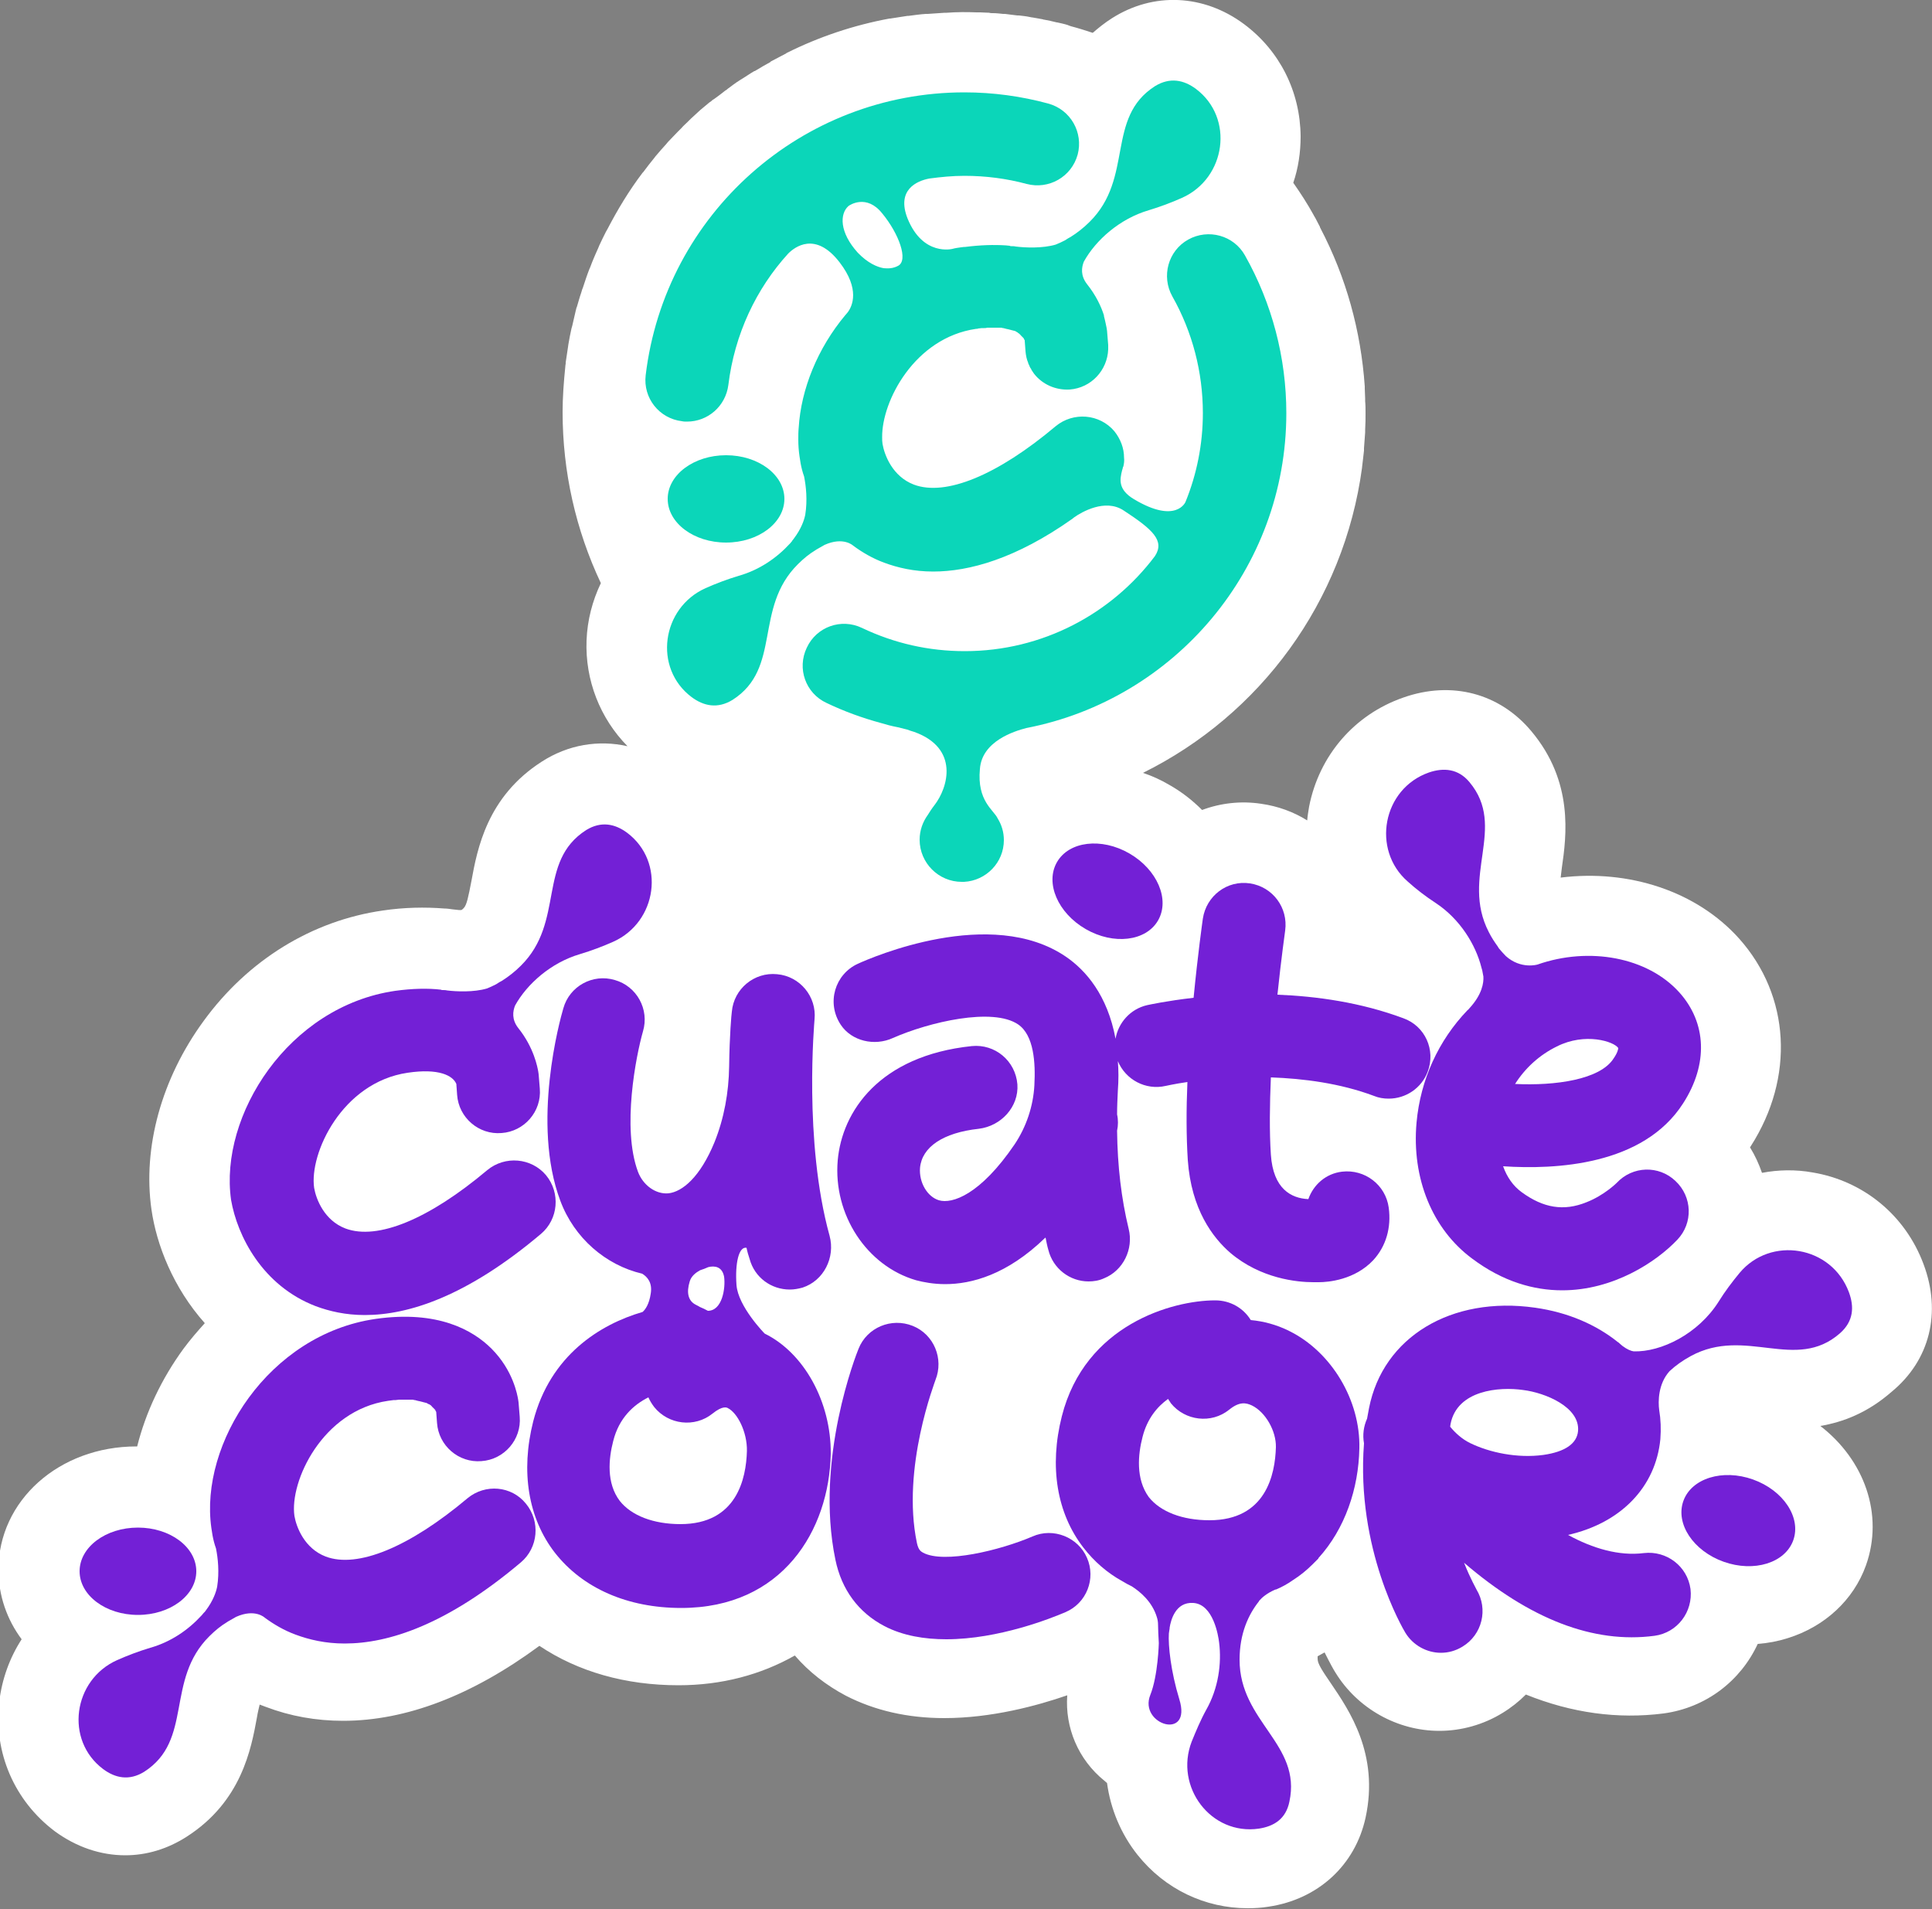 <?xml version="1.0" encoding="utf-8"?>
<!-- Generator: Adobe Illustrator 22.1.0, SVG Export Plug-In . SVG Version: 6.00 Build 0)  -->
<svg version="1.1" id="Layer_1" xmlns="http://www.w3.org/2000/svg" xmlns:xlink="http://www.w3.org/1999/xlink" x="0px" y="0px"
	 viewBox="0 0 500 494.1" style="enable-background:new 0 0 500 494.1;" xml:space="preserve">
<rect x="0" y="0" width="500" height="494.1" fill="#808080" stroke="none"/>
<style type="text/css">
	.st0{fill:#FFFFFF;}
	.st1{fill:#7320D6;}
	.st2{fill:#0BD6B9;}
	.st3{fill:none;}
</style>
<g>
	<path class="st0" d="M497.8,327.1c-4.7-12.6-15.5-21.5-28.7-23.7c-4.4-0.8-8.9-0.7-13.1,0.1c-0.8-2.3-1.8-4.5-3.1-6.6
		c0.1-0.1,0.1-0.2,0.2-0.3c11.4-17.8,10.2-38.9-3-53.7c-11-12.3-28.6-18-46.2-15.8c0.1-0.8,0.2-1.6,0.3-2.5
		c1.2-8.3,3.1-22.3-7.9-35.4c-8.2-9.8-20.6-13.1-33.1-8.7c-12.7,4.4-21.8,15-24.4,28.2c-0.2,1.2-0.4,2.4-0.5,3.6
		c-3.5-2.2-7.6-3.7-11.9-4.3c-5.2-0.8-10.5-0.2-15.3,1.6c-2.5-2.5-5.3-4.7-8.5-6.5c-2.2-1.3-4.4-2.3-6.8-3.1
		c30.3-15,52-44.2,56.7-79l0-0.1c0.2-1.4,0.3-2.8,0.5-4.3c0-0.1,0-0.1,0-0.2l0-0.3c0,0,0-0.1,0-0.1c0.1-1.4,0.2-2.8,0.3-4.1
		c0-0.2,0-0.4,0-0.7c0.1-1.5,0.1-2.9,0.1-4.3c0-1,0-2.1-0.1-3.1l0-0.7c0-0.8-0.1-1.7-0.1-2.6l0-0.5c-1-14.4-4.8-28.2-11.5-41
		l-0.1-0.2c0,0,0,0,0-0.1c-0.4-0.8-0.8-1.5-1.2-2.3c-0.1-0.2-0.2-0.3-0.3-0.5c0-0.1-0.1-0.1-0.1-0.2c-1.6-2.9-3.4-5.7-5.3-8.4
		c1.3-3.8,1.9-7.9,1.9-12c-0.1-11.6-5.4-22.2-14.7-29.1c-10.4-7.7-23.4-8.3-34.1-1.5c-1.9,1.2-3.5,2.5-5,3.8
		c-1.8-0.6-3.7-1.2-5.6-1.7c-0.2-0.1-0.4-0.1-0.6-0.2l-0.2-0.1c-0.9-0.3-1.9-0.5-2.8-0.7c0,0-0.1,0-0.1,0c-1.1-0.3-2.2-0.5-3.2-0.7
		c-0.1,0-0.2,0-0.4-0.1c-0.9-0.2-1.8-0.3-2.8-0.5c0,0-0.1,0-0.1,0l-0.5-0.1c-0.9-0.2-1.9-0.3-2.8-0.4c0,0,0,0-0.1,0l-0.3,0
		c-1.1-0.1-2.2-0.3-3.2-0.4c-0.2,0-0.3,0-0.5,0c-0.9-0.1-1.8-0.2-2.7-0.2c-0.3,0-0.6,0-0.9-0.1c-0.8,0-1.6-0.1-2.4-0.1l-0.2,0
		c-0.3,0-0.5,0-0.7,0c-2.5-0.1-5-0.1-7.7,0.1l-0.5,0c-1.5,0.1-2.9,0.2-4.4,0.3l-0.5,0c-1.5,0.1-2.9,0.3-4.4,0.5l-0.3,0
		c-1.5,0.2-3,0.5-4.5,0.7l-0.2,0c-9.2,1.7-18.2,4.7-26.6,8.9c0,0-0.1,0-0.1,0.1c-1.3,0.7-2.7,1.4-4,2.1c0,0-0.1,0.1-0.1,0.1
		l-0.1,0.1c-1.3,0.7-2.5,1.4-3.8,2.2l-0.2,0.1c0,0,0,0-0.1,0c-1.2,0.7-2.3,1.5-3.5,2.2l-0.3,0.2c-1,0.6-2,1.4-3.1,2.2l-0.1,0.1
		c-0.2,0.2-0.5,0.3-0.7,0.5c-0.9,0.7-1.8,1.4-2.8,2.1l-0.2,0.1c-0.3,0.3-0.6,0.5-0.9,0.7c-0.8,0.7-1.6,1.3-2.4,2
		c-0.4,0.4-0.9,0.8-1.3,1.2c-0.7,0.6-1.4,1.3-2,1.9c-0.5,0.5-1.1,1-1.5,1.5c-0.3,0.3-0.6,0.6-1,1c-0.9,0.9-1.7,1.8-2.5,2.6l-0.5,0.6
		c-0.9,1-1.9,2.1-2.8,3.2l-0.3,0.4c-1,1.2-1.9,2.4-2.8,3.6l-0.2,0.2c-3.5,4.6-6.5,9.6-9.1,14.6l-0.4,0.7c-0.6,1.2-1.2,2.4-1.7,3.5
		c-0.2,0.5-0.4,1-0.6,1.4c-0.4,0.9-0.8,1.8-1.2,2.8c-0.3,0.7-0.5,1.4-0.8,2c-0.3,0.7-0.5,1.4-0.8,2.2c-0.3,0.9-0.6,1.8-0.9,2.7
		l-0.1,0.2c-0.1,0.3-0.2,0.6-0.3,1c-0.4,1.1-0.7,2.3-1.1,3.6l-0.1,0.2c-0.1,0.3-0.1,0.5-0.2,0.8c-0.3,1.3-0.6,2.6-0.9,3.9l-0.2,0.7
		c-0.3,1.4-0.6,2.8-0.8,4.1l-0.1,0.7c-0.2,1.4-0.4,2.7-0.6,4c0,0.1,0,0.2,0,0.3c0,0.2-0.1,0.4-0.1,0.7c0,0,0,0.1,0,0.1
		c-0.4,3.9-0.7,7.9-0.7,11.7c0,15.5,3.4,30.5,9.9,44.3c-2.2,4.6-3.5,9.6-3.7,14.8c-0.4,10.3,3.5,20.2,10.6,27.4
		c-7.5-1.7-15.4-0.4-22.2,4c-14.2,9.1-16.7,22.7-18.2,30.9c-0.8,4.1-1.2,6.2-2,7c-0.2,0.2-0.4,0.4-0.6,0.5c-0.4,0-0.9,0-1.5-0.1
		c-0.3,0-0.6-0.1-0.9-0.1c-0.7-0.1-1.3-0.2-2-0.2c-5-0.4-10.4-0.3-15.8,0.5c-18.4,2.6-35,12.8-46.5,28.6
		c-10.9,14.9-15.8,32.7-13.5,48.8c1.3,9.1,5.6,20.2,13.8,29.4c-1.9,2.1-3.8,4.3-5.5,6.6c-5.7,7.8-9.8,16.5-12,25.3
		c-0.1,0-0.2,0-0.2,0c-20,0-35.7,14-35.7,31.9c0,6.7,2.2,12.9,6,18c-3.1,4.8-5.1,10.3-5.8,16.2c-1.5,13.1,3.9,25.6,14.4,33.5
		c5.6,4.1,11.9,6.2,18.2,6.2c5.5,0,10.9-1.6,15.9-4.8c14.2-9.1,16.7-22.7,18.2-30.9c0.2-1.3,0.5-2.4,0.7-3.3
		c0.5,0.2,1.1,0.4,1.6,0.6c6.3,2.4,13,3.6,20,3.6c16.2,0,33.3-6.5,50.8-19.4c10,6.7,22.3,10.2,36,10.2c11.1,0,21.3-2.7,30.1-7.7
		c3.6,4.2,8.1,7.7,13.2,10.4c7.4,3.8,15.9,5.8,25.5,5.8c12.2,0,24-3.2,31.8-5.9c-0.6,8.3,2.8,16.6,9.6,22.1c0.2,0.2,0.5,0.4,0.7,0.6
		c0.9,6.7,3.6,13.2,7.9,18.6c7.1,8.9,17.5,13.8,28.5,13.8c1.8,0,3.6-0.1,5.4-0.4c12.8-1.9,22.4-10.7,25.1-23
		c3.6-16.5-4.3-27.9-8.9-34.7c-2.4-3.5-3.5-5.2-3.5-6.4c0-0.3,0-0.5,0-0.7c0.6-0.3,1.2-0.7,1.8-1c1.4,2.8,2.4,4.6,2.8,5.2
		c5.7,9.3,16,15.1,26.9,15.1c5.7,0,11.4-1.6,16.3-4.6c2.3-1.4,4.3-3,6.1-4.8c11.9,4.8,23.8,6.4,35.6,4.9c11.1-1.5,20-8.5,24.4-18
		c2.7-0.2,5.3-0.7,7.8-1.5c9.6-3,17-9.9,20.2-18.8c4.7-13.2-0.4-27.3-11.8-36.1c5.9-1,12.2-3.4,18.4-8.8
		C499.5,352,502.5,339.6,497.8,327.1z"/>
	<g>
		<g>
			<g>
				<path class="st1" d="M121,387.7c-15.1,12.7-28.5,18.2-36.7,15.1c-5.5-2.1-7.6-7.6-8.1-10.5c-1.3-8.9,7.2-27.3,24.2-29.8
					c0.5-0.1,1-0.1,1.5-0.2c0.2,0,0.4,0,0.5,0c0.3,0,0.6-0.1,0.8-0.1c0.2,0,0.4,0,0.6,0c0.2,0,0.5,0,0.7,0c0.2,0,0.4,0,0.6,0
					c0.2,0,0.4,0,0.6,0c0.2,0,0.4,0,0.5,0c0.2,0,0.4,0,0.5,0c0.2,0,0.3,0,0.5,0.1c0.2,0,0.3,0,0.5,0.1c0.2,0,0.3,0.1,0.4,0.1
					c0.2,0,0.3,0.1,0.5,0.1c0.1,0,0.3,0.1,0.4,0.1c0.1,0,0.3,0.1,0.4,0.1c0.1,0,0.2,0.1,0.4,0.1c0.1,0,0.2,0.1,0.4,0.1
					c0.1,0,0.2,0.1,0.3,0.1c0.1,0.1,0.2,0.1,0.3,0.2c0.1,0,0.2,0.1,0.3,0.1c0.1,0.1,0.2,0.1,0.3,0.2c0.1,0.1,0.2,0.1,0.2,0.2
					c0.1,0.1,0.2,0.1,0.2,0.2c0.1,0.1,0.1,0.1,0.2,0.2c0.1,0.1,0.1,0.1,0.2,0.2c0.1,0.1,0.1,0.1,0.2,0.2c0.1,0.1,0.1,0.1,0.2,0.2
					c0,0.1,0.1,0.1,0.1,0.2c0,0.1,0.1,0.2,0.1,0.2c0,0.1,0.1,0.1,0.1,0.2c0,0,0,0.1,0,0.1l0.2,2.7c0.4,5.9,5.6,10.4,11.5,9.9
					c5.9-0.4,10.4-5.6,9.9-11.5l-0.3-3.7l-0.1-0.7c-0.2-1.2-1.3-7.6-6.9-13.2c-4.8-4.8-13.9-10-30-7.7c-27.7,4-45.6,32.3-42.5,54.1
					c0.1,0.6,0.2,1.3,0.3,1.9l0,0c0,0,0,0,0,0c0.2,1.1,0.5,2.3,0.9,3.4c0.5,2.5,0.9,6.1,0.3,9.9c-0.3,1.5-1.1,3.7-2.9,6.1
					c-0.1,0.1-0.2,0.3-0.3,0.4c-0.1,0.1-0.2,0.2-0.3,0.3c-0.2,0.2-0.3,0.4-0.5,0.6c0,0,0,0-0.1,0.1c-3.4,3.7-7.9,6.8-13.2,8.3
					c-3,0.9-5.9,2-8.6,3.2c-11.4,5.1-13.6,20.7-3.6,28.2c3.1,2.3,6.7,3.1,10.6,0.7c12.8-8.2,5.4-23.7,16.9-35.1
					c1.5-1.5,3-2.7,4.5-3.6c0.1-0.1,0.2-0.1,0.3-0.2c0.7-0.4,1.4-0.8,2.1-1.2c4.9-2.2,7.4,0.2,7.4,0.2s0,0,0,0c2.3,1.7,5,3.3,8,4.4
					c3.5,1.3,7.7,2.3,12.7,2.3c11.3,0,26.4-4.8,45.6-21c4.5-3.8,5.1-10.6,1.3-15.2C132.4,384.5,125.6,383.9,121,387.7z"/>
			</g>
			<g>
				<path class="st1" d="M197.9,345.1c0,0-6.9-7-7.3-12.6c-0.4-5.6,0.6-10,2.6-9.6c0,0,0,0,0,0c0.2,1,0.5,2,0.8,2.9
					c1.3,4.8,5.6,7.9,10.4,7.9c1.1,0,2.2-0.2,3.3-0.5c5.5-1.8,8.5-7.8,7-13.4c-6.8-24.5-3.9-55.7-3.9-56c0.6-5.9-3.8-11.2-9.7-11.7
					c-5.9-0.6-11.2,3.8-11.7,9.7c-0.1,0.6-0.6,6.1-0.7,14.2c-0.1,6.7-1.3,13.4-3.8,19.6c-3.7,9-8.3,12.8-11.9,13.2
					c-3.3,0.3-6.6-2.1-7.9-5.6c-4.2-11.3-0.5-30,1.3-36.3c1.7-5.7-1.6-11.7-7.3-13.3c-5.7-1.7-11.7,1.6-13.3,7.3
					c-0.9,3-8.3,29.8-0.8,49.8c3.6,9.7,11.8,16.7,21.2,18.9c1.3,0.8,2.7,2.3,2.2,5.2c-0.4,2.7-1.4,4.1-2.1,4.7
					c-11,3.2-23.9,11.2-28.3,28.3c-3.3,13-1.3,25.1,5.6,34c7.2,9.2,18.8,14.3,32.7,14.3c26.2,0,38.3-20.1,38.7-39.9
					C215.1,362.8,208.1,350.1,197.9,345.1z M183.2,339.2C183.2,339.2,183.1,339.2,183.2,339.2c-0.7-0.4-1.4-0.7-2.1-1
					c-0.3-0.2-0.7-0.4-1.1-0.6c-1.9-1-2.4-3.1-1.5-6c0.4-1.4,1.6-2.3,2.7-2.9c0.7-0.2,1.4-0.5,2.1-0.8c1.6-0.4,3.6-0.2,4.1,2.5
					C187.8,333.4,186.9,339.2,183.2,339.2z M176.1,394.4c-7,0-12.7-2.2-15.7-6c-3.5-4.6-2.9-10.9-1.7-15.5c1.5-6,5.3-9.4,9.1-11.3
					c0.4,0.9,0.9,1.7,1.5,2.5c3.7,4.6,10.5,5.4,15.1,1.7c2.6-2.1,3.7-1.6,4-1.4c2.4,1.2,5,6.1,4.9,11.1
					C193.1,382.6,190.7,394.4,176.1,394.4z"/>
			</g>
			<g>
				<path class="st1" d="M333.6,344.4c-3.2-1.6-6.6-2.5-9.9-2.8c-1.9-3.1-5.3-5.1-9.2-5.1c0,0,0,0,0,0c-11.1,0-33.7,6.3-39.7,30
					c-3.3,13-1.3,25.1,5.6,34c2.7,3.5,6.1,6.5,10.1,8.7c0,0,0,0,0,0s0,0,0,0c0.8,0.5,1.6,0.9,2.4,1.3c2.2,1.4,5.3,4,6.5,8
					c0.2,0.6,0.3,1.3,0.3,1.9c0,1.2,0.1,2.9,0.2,4.8v0c0,0-0.2,8.4-2.2,13.4c-3.1,7.7,10.9,12,7.5,1.1c-2.2-7.2-2.9-13.9-2.7-17
					l0.1-0.7c0-0.2,0.1-0.4,0.1-0.6l0-0.2c0.3-1.9,1.5-6.7,6.1-6.4c5.2,0.3,6.5,8.5,6.7,10.2c0.7,5.5-0.2,11.9-3.3,17.4
					c-1.5,2.7-2.7,5.6-3.8,8.3c-4.5,11.7,5,24.3,17.4,22.5c3.9-0.6,7-2.5,7.9-7c3.2-14.9-12.9-20.6-12.9-36.7c0-6.8,2.3-11.7,5-15.1
					c0-0.1,0.1-0.1,0.1-0.2c0.8-0.9,2-1.9,4-2.8c0.1,0,0.2-0.1,0.3-0.1c0,0,0.1,0,0.1,0c1.4-0.6,2.9-1.4,4.3-2.4
					c1.9-1.2,3.6-2.6,5.1-4.1c0.6-0.6,1.1-1.1,1.5-1.5c0,0,0,0,0-0.1c6.9-7.6,10.4-18,10.6-28.4
					C352.1,362.4,344.6,349.8,333.6,344.4z M295.7,371.8c1.2-4.7,3.8-7.8,6.6-9.8c0.2,0.4,0.5,0.7,0.7,1.1
					c3.7,4.6,10.5,5.4,15.1,1.7c2.7-2.2,4.4-1.8,5.9-1.1c3.5,1.7,6.3,6.6,6.2,10.8c-0.2,7.1-2.6,18.9-17.2,18.9
					c-7,0-12.7-2.2-15.7-6C293.9,382.7,294.5,376.4,295.7,371.8z"/>
			</g>
			<g>
				<path class="st1" d="M267.2,397.6c-8.4,3.6-22.9,7.1-28.3,4.2c-0.5-0.3-1.2-0.6-1.6-2.5c-4.1-19.5,4.8-42,4.8-42.2
					c2.2-5.5-0.4-11.8-5.9-14c-5.5-2.2-11.8,0.4-14,5.9c-0.5,1.2-11.4,28.6-6,54.6c1.6,7.8,6,13.7,12.7,17.2
					c4.8,2.5,10.4,3.4,16,3.4c13.6,0,27.3-5.5,30.8-7c5.5-2.3,8-8.7,5.6-14.1C279,397.8,272.6,395.2,267.2,397.6z"/>
			</g>
			<g>
				<path class="st1" d="M478.5,334.4c-4.5-12.1-20.3-14.6-28.3-5c-1.9,2.3-3.8,4.8-5.4,7.4c-5.3,8.4-14.9,13.1-22,12.9
					c-0.7-0.1-1.7-0.5-2.9-1.4c-0.2-0.2-0.5-0.4-0.7-0.6c0,0-0.1-0.1-0.1-0.1c-0.1-0.1-0.2-0.2-0.4-0.3c-5.6-4.5-12.9-7.7-21.4-8.9
					c-21.7-3.1-39.4,7.6-43,26c-0.2,0.9-0.3,1.8-0.5,2.7c-0.9,2-1.2,4.2-0.8,6.4c-2.1,27.4,10.1,48,10.7,49c2,3.3,5.6,5.2,9.2,5.2
					c1.9,0,3.8-0.5,5.6-1.6c5.1-3.1,6.7-9.7,3.6-14.8c0-0.1-1.5-2.6-3.2-6.9c17,14.6,33.5,21,49.3,18.9c5.9-0.8,10-6.2,9.3-12.1
					c-0.8-5.9-6.2-10-12.1-9.3c-6.4,0.8-13.2-1.2-19.6-4.7c13.7-3.1,22.7-12.4,23.9-24.8c0.2-2.6,0.1-5.1-0.3-7.5
					c-0.3-2.2-0.3-6.8,2.7-10.1c1.5-1.4,3.3-2.7,5.5-3.9c14.2-7.7,27.1,4.2,38.6-5.9C479.7,341.9,479.9,338.2,478.5,334.4z
					 M408.4,370.3c-0.3,3.3-3.4,5.4-9,6.2c-6.7,0.9-13.9-0.6-19-3.1c-2-1-3.7-2.5-5.1-4.2c0,0,0,0,0,0c0-0.2,0.1-0.5,0.1-0.7
					c1.7-8.8,12.6-9.7,18.8-8.8C399.9,360.4,408.9,364.1,408.4,370.3z"/>
			</g>
			<g>
				<ellipse class="st1" cx="35.7" cy="406.6" rx="15.1" ry="11.3"/>
			</g>
			<g>
				
					<ellipse transform="matrix(0.336 -0.942 0.942 0.336 -71.713 684.965)" class="st1" cx="449.7" cy="393.3" rx="11.3" ry="15.1"/>
			</g>
			<g>
				<path class="st1" d="M231.1,268.6c9.3-4.1,25.8-8,32.4-3.5c4.1,2.8,4.5,10,4.2,15.6c0,0,0,0,0,0.1c-0.3,5.5-2.1,10.8-5.1,15.3
					c-8.9,13.1-16.2,15.5-19.6,14.5c-3-0.9-5.2-4.6-4.9-8.4c0.5-5.4,6-9.1,15.2-10.1c5.8-0.7,10.4-5.7,10-11.5
					c-0.5-6.1-5.8-10.5-11.8-9.9c-23.9,2.5-33.6,16.9-34.7,29.6c-1.2,14,7.5,27.3,20.3,31c1.9,0.5,4.5,1,7.5,1c6.8,0,16-2.4,25.9-12
					c0,0,0.1,0,0.1,0c0.2,1,0.4,2.1,0.7,3.1c1.2,4.9,5.6,8.2,10.4,8.2c1.3,0,2.7-0.2,4-0.8c5-2,7.7-7.6,6.4-12.8
					c-1.9-7.8-2.9-16.3-3-25.4c0,0,0,0,0,0c0.3-1.4,0.3-2.9,0-4.2c0,0,0,0,0,0c0-2.1,0.1-4.1,0.2-6.2c0.2-2.7,0.2-5.2,0-7.6
					c2,4.8,7.2,7.6,12.4,6.4c0.1,0,2.1-0.5,5.6-1c-0.3,7-0.3,14,0.1,20.2c0.9,12.8,6.5,20.1,11,24c7.9,6.7,17.3,7.6,21.5,7.6
					c0.6,0,1.1,0,1.4,0c2.5,0,9.3-0.6,14.1-5.7c3.3-3.6,4.7-8.4,4-13.6c-0.8-5.9-6.2-10-12.1-9.3c-4.2,0.5-7.4,3.4-8.7,7.1
					c-4.4-0.2-9.1-2.6-9.7-11.5c-0.4-6-0.3-13,0-20c8.4,0.3,17.9,1.5,26.7,4.8c1.2,0.5,2.5,0.7,3.8,0.7c4.4,0,8.5-2.7,10.1-7
					c2.1-5.6-0.7-11.8-6.3-13.8c-11-4.1-22.4-5.7-32.6-6.1c1-9.6,2-16.5,2-16.6c0.8-5.9-3.2-11.3-9.1-12.2
					c-5.9-0.9-11.3,3.2-12.2,9.1c-0.1,0.7-1.3,9.2-2.4,20.5c-7,0.8-11.5,1.8-12,1.9c-4.4,1-7.5,4.6-8.2,8.7
					c-2.1-11.3-7.7-17.7-12.8-21.2c-19.4-13.3-50.4,0.2-53.9,1.8c-5.9,2.7-8.2,10.1-4.4,15.8C220.4,269.4,226.3,270.8,231.1,268.6z"
					/>
			</g>
			<g>
				<path class="st1" d="M81.7,338c3.5,1.3,7.7,2.3,12.7,2.3c11.3,0,26.4-4.8,45.6-21c4.5-3.8,5.1-10.6,1.3-15.2
					c-3.8-4.5-10.6-5.1-15.2-1.3C111,315.5,97.7,321,89.4,317.9c-5.5-2.1-7.6-7.6-8.1-10.5c-1.3-8.9,7.2-27.3,24.2-29.8
					c8-1.2,11.7,0.7,12.6,2.9l0.2,2.8c0.4,5.9,5.6,10.4,11.5,9.9c5.9-0.4,10.4-5.6,9.9-11.5l-0.3-3.7l-0.1-0.7
					c-0.2-1.1-1.1-6.2-5.2-11.3c0,0,0,0,0,0c-1.7-2.2-1.4-4.3-0.8-5.8c3.1-5.6,9.3-11.1,16.8-13.3c3-0.9,5.9-2,8.6-3.2
					c11.4-5.1,13.6-20.7,3.6-28.2c-3.1-2.3-6.7-3.1-10.6-0.7c-12.8,8.2-5.4,23.7-16.9,35.1c-1.6,1.6-3.3,2.9-4.9,3.9
					c-0.4,0.2-0.9,0.5-1.5,0.9c-0.8,0.4-1.6,0.8-2.4,1.1c-3.4,1-7.9,0.8-10.3,0.5c-0.4-0.1-0.8-0.1-1.2-0.1c-0.3,0-0.4-0.1-0.4-0.1
					l0,0c-3.4-0.4-7.4-0.3-11.8,0.3c-27.7,4-45.6,32.3-42.5,54.1C61.4,319.8,67.9,332.7,81.7,338z"/>
			</g>
			<g>
				<path class="st1" d="M364.3,228.1c2.2,2,4.7,3.9,7.3,5.6c6.2,4.1,10.3,10.7,11.8,16.7l0.2,0.7c0.1,0.6,0.2,1.1,0.3,1.6
					c0.1,1.6-0.3,4.6-3.6,8.2c-0.2,0.2-0.3,0.4-0.5,0.5c-7.5,7.8-12.2,18-13.2,29.1c-1.3,14.4,4.1,27.6,14.4,35.2
					c8,6,16,8.2,23.3,8.2c13.2,0,24.3-7.3,29.8-13.1c4.1-4.3,3.9-11.1-0.5-15.2c-4.3-4.1-11.1-3.9-15.2,0.5c0,0-3.2,3.2-7.8,5
					c-5.9,2.4-11.2,1.5-16.8-2.6c-2.2-1.6-3.8-3.9-4.8-6.7c13.6,0.9,36.3-0.2,46.6-16.3c6.5-10.1,6.1-20.8-1-28.7
					c-8.2-9.1-23.3-11.9-36.7-7.2c0,0,0,0,0,0s-4.3,1.3-8.2-2.2c-0.6-0.6-1.2-1.3-1.8-2c-0.1-0.2-0.2-0.3-0.3-0.5
					c-0.8-1.1-1.6-2.3-2.3-3.7c-7.4-14.3,4.8-27.1-5-38.8c-2.9-3.5-6.7-3.8-10.5-2.5C357.8,204.1,354.9,219.9,364.3,228.1z
					 M418.8,271.2c0,0.2-0.1,1.1-1.2,2.7c-3.5,5.5-15.1,7.1-25.5,6.6c2.6-4.1,6.3-7.5,10.8-9.7C410.2,267.1,417.7,269.5,418.8,271.2
					z"/>
			</g>
			<g>
				<ellipse transform="matrix(0.5 -0.866 0.866 0.5 -56.372 363.531)" class="st1" cx="286.6" cy="230.6" rx="11.3" ry="15.1"/>
			</g>
		</g>
		<g>
			<g>
				<ellipse class="st2" cx="187.9" cy="129.1" rx="15.1" ry="11.3"/>
			</g>
			<g>
				<path class="st2" d="M265.6,188.4c38.3-7.4,67.3-41.1,67.3-81.5c0-14.3-3.7-28.4-10.7-40.8c-2.9-5.2-9.5-7-14.7-4.1
					c-5.2,2.9-7,9.5-4.1,14.7c5.2,9.2,7.9,19.6,7.9,30.2c0,8.1-1.6,15.9-4.5,23l0,0c0,0-2.4,5.8-13.3-0.7c-4.2-2.5-3.7-5.1-3.1-7.5
					c0.1-0.2,0.1-0.4,0.2-0.7c0-0.1,0-0.2,0.1-0.2c0,0,0,0,0,0c0.2-0.8,0.3-1.6,0.2-2.4c0-2.4-0.9-4.8-2.5-6.8
					c-3.8-4.5-10.6-5.1-15.2-1.3c-15.1,12.7-28.5,18.2-36.7,15.1c-5.5-2.1-7.6-7.6-8.1-10.5c-0.1-0.6-0.1-1.1-0.1-1.8
					c-0.1-9.3,8.4-25.7,24.3-28c0.2,0,0.4,0,0.6-0.1c0.3,0,0.6-0.1,0.9-0.1c0.2,0,0.4,0,0.6,0c0.3,0,0.5,0,0.8-0.1
					c0.2,0,0.4,0,0.6,0c0.2,0,0.5,0,0.7,0c0.2,0,0.4,0,0.6,0c0.2,0,0.4,0,0.6,0c0.2,0,0.4,0,0.5,0c0.2,0,0.4,0,0.5,0
					c0.2,0,0.3,0,0.5,0.1c0.2,0,0.3,0,0.5,0.1c0.2,0,0.3,0.1,0.4,0.1c0.2,0,0.3,0.1,0.5,0.1c0.1,0,0.3,0.1,0.4,0.1
					c0.1,0,0.3,0.1,0.4,0.1c0.1,0,0.2,0.1,0.4,0.1c0.1,0,0.2,0.1,0.4,0.1c0.1,0,0.2,0.1,0.3,0.1c0.1,0.1,0.2,0.1,0.3,0.2
					c0.1,0,0.1,0.1,0.2,0.1c0,0,0.1,0,0.1,0.1c0.1,0.1,0.2,0.1,0.3,0.2c0.1,0.1,0.2,0.1,0.2,0.2c0.1,0.1,0.2,0.1,0.2,0.2
					c0.1,0.1,0.1,0.1,0.2,0.2c0.1,0.1,0.1,0.1,0.2,0.2c0.1,0.1,0.1,0.1,0.2,0.2c0.1,0.1,0.1,0.1,0.2,0.2c0,0.1,0.1,0.1,0.1,0.2
					c0,0.1,0.1,0.1,0.1,0.2c0,0.1,0.1,0.1,0.1,0.2c0,0,0,0.1,0,0.1l0.2,2.7c0.1,1.1,0.3,2.1,0.7,3c0,0,0,0.1,0,0.1
					c0.1,0.2,0.1,0.3,0.2,0.4c0.1,0.2,0.1,0.3,0.2,0.5c0.1,0.2,0.2,0.4,0.3,0.5c0.1,0.1,0.1,0.3,0.2,0.4c0.1,0.2,0.3,0.4,0.4,0.6
					c0.1,0.1,0.1,0.2,0.2,0.3c2.1,2.7,5.5,4.3,9.2,4.1c5.6-0.4,9.8-5,10-10.4c0-0.4,0-0.7,0-1.1l-0.3-3.7l-0.1-0.7
					c-0.1-0.4-0.3-1.6-0.7-3.1c0-0.1,0-0.1,0-0.2c-0.7-2.2-2-5.1-4.4-8.1c0,0,0,0,0,0c-1.7-2.2-1.4-4.3-0.8-5.8
					c3.1-5.6,9.3-11.1,16.8-13.3c3-0.9,5.9-2,8.6-3.2c11.4-5.1,13.6-20.7,3.6-28.2c-3.1-2.3-6.7-3.1-10.6-0.7
					c-12.8,8.2-5.4,23.7-16.9,35.1c-1.6,1.6-3.3,2.9-4.9,3.9c-0.4,0.2-0.9,0.5-1.5,0.9c-0.8,0.4-1.6,0.8-2.4,1.1
					c-3.4,1-7.9,0.8-10.3,0.5c-0.4-0.1-0.8-0.1-1.2-0.1c-0.3,0-0.4-0.1-0.4-0.1l0,0c-0.3,0-0.7-0.1-1-0.1c-3.1-0.2-6.6-0.1-10.5,0.4
					c-0.1,0-0.2,0-0.3,0h0c0,0,0,0,0,0c-0.3,0-0.5,0.1-0.8,0.1c-0.7,0.1-1.5,0.2-2.2,0.4c0,0,0,0,0,0s-7.6,2-11.6-7.8
					c-3-7.5,2.4-9.8,5.6-10.4c3-0.4,6-0.7,9.1-0.7c5.5,0,10.9,0.7,16.1,2.1c5.7,1.5,11.6-1.8,13.2-7.6c1.5-5.7-1.8-11.6-7.6-13.2
					c-7-1.9-14.3-2.9-21.7-2.9c-42.1,0-77.5,31.5-82.5,73.2c-0.7,5.9,3.5,11.2,9.4,11.9c0.4,0.1,0.9,0.1,1.3,0.1
					c5.4,0,10-4,10.7-9.5c1.6-13.1,7.2-24.9,15.5-34c1.6-1.6,7-5.9,13.3,2.3c5.3,6.9,3.3,11.3,2.1,12.9c-0.2,0.2-0.3,0.4-0.5,0.6
					c-0.1,0.1-0.1,0.1-0.1,0.1l0,0c-7.2,8.6-11.5,19.2-12.1,29.2c-0.1,1-0.1,2-0.1,3c0,0,0,0.1,0,0.1c0,1.4,0.1,2.8,0.3,4.2
					c0.1,0.6,0.2,1.3,0.3,1.9l0,0c0,0,0,0,0,0c0.2,1.1,0.5,2.3,0.9,3.4c0.5,2.5,0.9,6.1,0.3,9.9c-0.3,1.5-1.1,3.7-2.9,6.1
					c-0.1,0.1-0.2,0.3-0.3,0.4c-0.1,0.1-0.2,0.2-0.2,0.3c-0.2,0.2-0.3,0.4-0.5,0.6c0,0,0,0-0.1,0.1c-3.4,3.7-7.9,6.8-13.2,8.3
					c-3,0.9-5.9,2-8.6,3.2c-11.4,5.1-13.6,20.7-3.6,28.2c3.1,2.3,6.7,3.1,10.6,0.7c12.8-8.2,5.4-23.7,16.9-35.1
					c1.5-1.5,3-2.7,4.5-3.6c0.1-0.1,0.2-0.1,0.3-0.2c0.7-0.4,1.4-0.8,2.1-1.2c4.9-2.2,7.4,0.2,7.4,0.2s0,0,0,0c2.3,1.7,5,3.3,8,4.4
					c3.5,1.3,7.7,2.3,12.7,2.3c9.3,0,21.4-3.3,36.1-13.7c0,0,0,0,0,0s0,0,0.1-0.1c0.1-0.1,0.3-0.2,0.4-0.3c1.7-1.2,7.9-4.9,12.7-1.7
					c7.5,4.9,10.7,7.8,8.1,11.8c-11.2,14.9-29.1,24.6-49.2,24.6c-9.3,0-18.2-2-26.6-6c-5.4-2.6-11.8-0.3-14.3,5.1
					c-2.6,5.4-0.3,11.8,5.1,14.3c4.6,2.2,9.3,3.9,14.1,5.2c1.3,0.4,2.8,0.8,4.4,1.1c0.8,0.2,1.6,0.4,2.4,0.6
					c0.5,0.2,1.1,0.4,1.8,0.6c0,0,0,0,0,0c11.7,4.2,8.8,14.4,5.2,19c-0.7,0.9-1.2,1.7-1.7,2.5c-1.3,1.8-2.1,4-2.1,6.4
					c0,6,4.9,10.9,10.9,10.9c0.1,0,0.2,0,0.3,0c0.1,0,0.2,0,0.3,0l0,0c5.7-0.3,10.3-5,10.3-10.8c0-2.1-0.6-4-1.6-5.6c0,0,0,0,0,0
					c-1-2.2-5.4-4.5-4.6-12.8C254.1,191.8,262.5,189.2,265.6,188.4z M219.6,53.3c0.4-0.3,4.7-3.1,8.7,1.9c4.3,5.2,6.9,12.2,4.1,13.6
					c-1.3,0.7-2.6,0.7-3.7,0.6c-1.7-0.3-4.1-1.3-6.7-4C217.2,60.1,217.3,55.3,219.6,53.3z"/>
			</g>
		</g>
		<g>
			<circle class="st3" cx="249.7" cy="106.9" r="83.1"/>
		</g>
	</g>
</g>
</svg>
